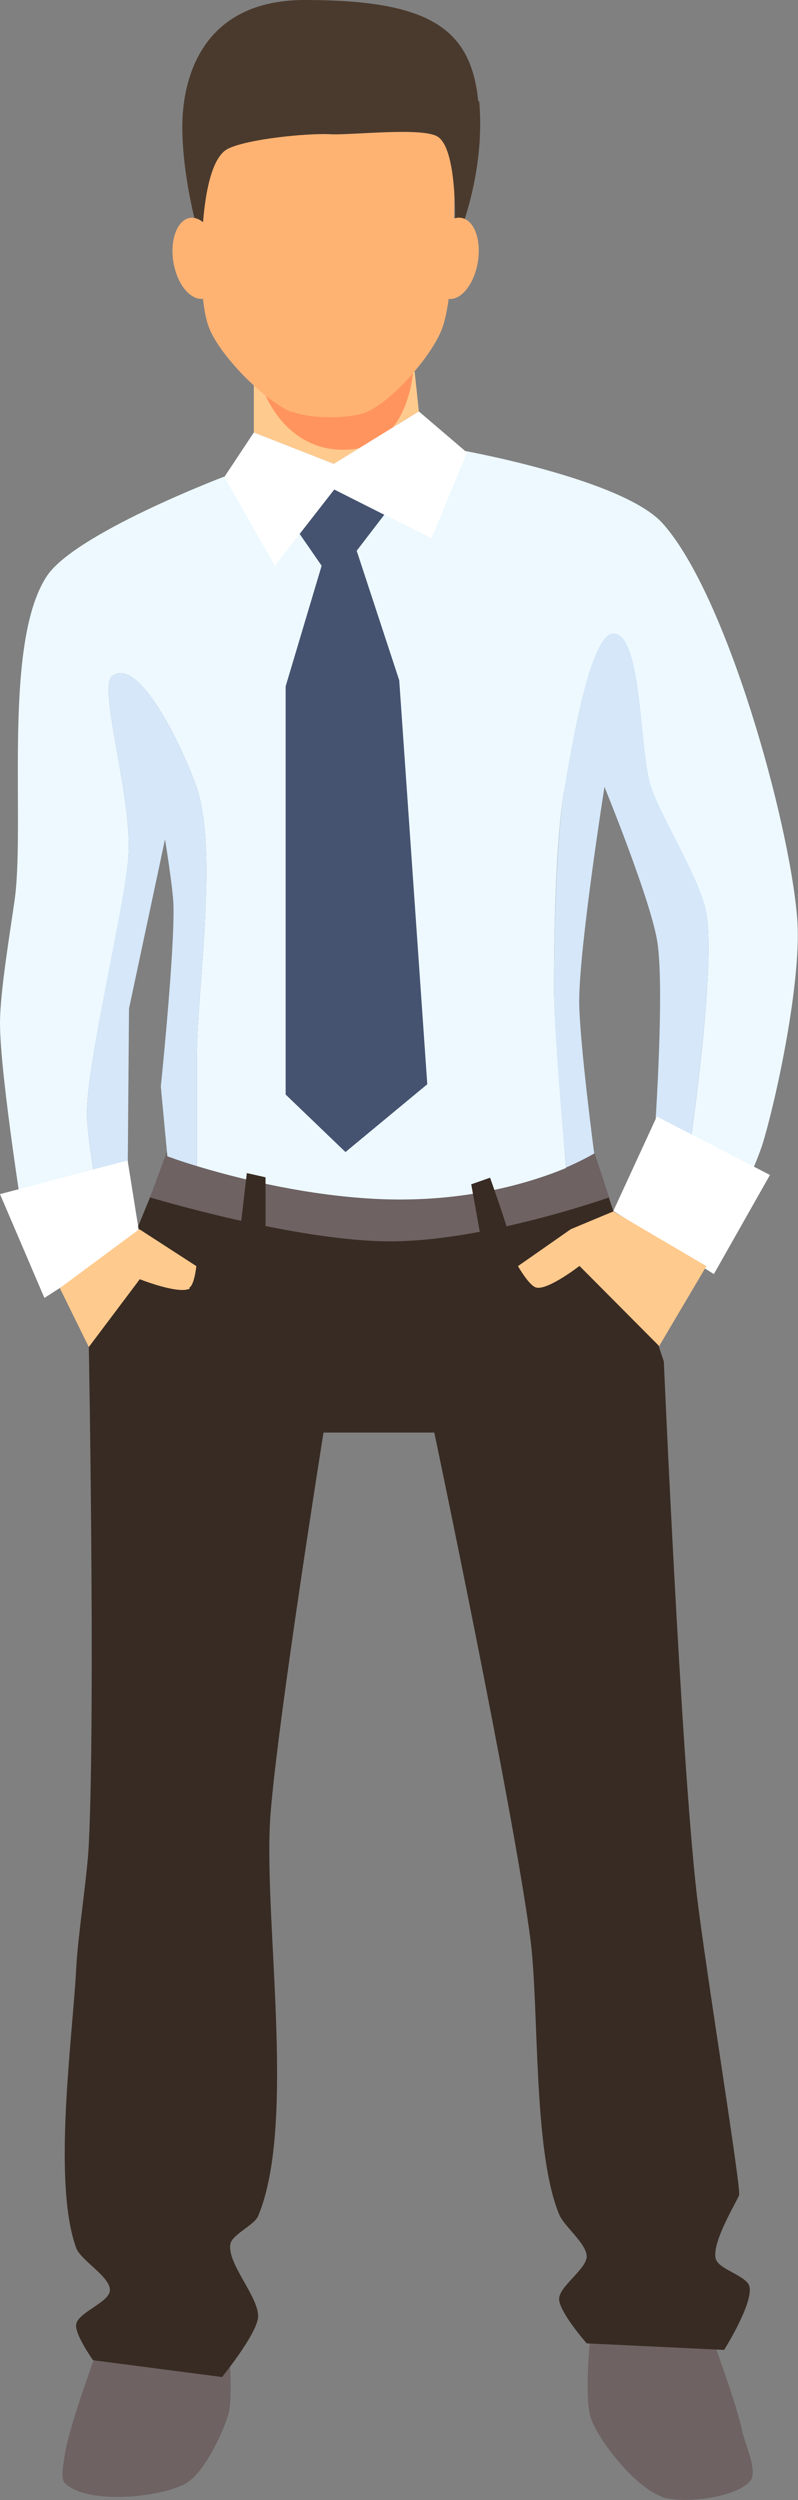 <?xml version="1.0" encoding="UTF-8"?> <svg xmlns="http://www.w3.org/2000/svg" id="Layer_2" data-name="Layer 2" viewBox="0 0 17.07 53.47"><rect x="0" y="0" width="17.07" height="53.47" fill="#808080" stroke="none"/><defs><style> .cls-1 { fill: #4a3a2d; } .cls-1, .cls-2, .cls-3, .cls-4, .cls-5, .cls-6, .cls-7, .cls-8, .cls-9, .cls-10 { stroke-width: 0px; } .cls-2 { fill: #455370; } .cls-3 { fill: #6e6262; } .cls-4 { fill: #382b23; } .cls-5 { fill: #d5e7f9; } .cls-6 { fill: #ff945e; } .cls-7 { fill: #fff; } .cls-8 { fill: #edf9ff; } .cls-9 { fill: #ffb373; } .cls-10 { fill: #ffca8d; } </style></defs><g id="Layer_1-2" data-name="Layer 1"><g><path class="cls-3" d="M3.98,53.11c.38-.21.79-1.07.91-1.49.1-.36,0-1.49,0-1.49h-2.76s-.65,1.74-.74,2.35c-.02.16-.11.52,0,.63.46.46,2.03.32,2.6,0Z"></path><path class="cls-3" d="M14.14,53.4c.46.16,1.6.03,1.91-.34.17-.21-.13-.82-.18-1.09-.12-.59-.73-2.22-.73-2.22h-2.49s-.18,1.54,0,2c.2.52.97,1.46,1.49,1.64Z"></path><path class="cls-4" d="M1.63,42.11c-.08,1.49-.51,4.57,0,5.97.1.27.74.62.72.91-.01.25-.68.47-.72.72-.04.21.36.77.36.77l2.76.36s.73-.9.77-1.27c.04-.42-.68-1.17-.59-1.58.04-.2.51-.4.59-.59.84-1.99.09-6.49.27-8.64.17-2.1,1.13-8.12,1.13-8.12h2.37s1.68,7.99,2.05,10.79c.2,1.47.05,4.55.62,5.93.1.25.59.63.59.9s-.59.64-.59.91c0,.28.59.95.59.95l2.94.14s.63-1,.54-1.36c-.06-.23-.66-.36-.72-.59-.09-.35.45-1.22.5-1.36.05-.13-.72-4.85-.91-6.47-.34-3.02-.7-11.36-.7-11.36l-1.49-4.44-9.14.05-1.67,4.07s.14,7.79,0,10.64c-.03.67-.24,2-.27,2.67Z"></path><path class="cls-3" d="M12.72,24.68l-9.15-.05-.36.98s3.11.94,5.14.94,4.68-.94,4.68-.94l-.31-.94Z"></path><polygon class="cls-10" points="8.84 7.67 5.43 7.89 5.43 9.25 7.14 9.92 8.96 8.8 8.84 7.67"></polygon><g><path class="cls-6" d="M8.85,7.79s-1.67,1.39-3.24.12c-.26-.21.22,1.87,1.92,1.7,1.3-.13,1.32-1.83,1.32-1.83Z"></path><path class="cls-9" d="M6.24,8.8c.38.16,1.26.17,1.63,0,.55-.25,1.41-1.24,1.6-1.81.36-1.07.23-4.5.23-4.5h-5.25s-.35,3.4,0,4.46c.2.61,1.19,1.61,1.78,1.86Z"></path><path class="cls-1" d="M10.23,2.17c-.15-1.59-1.09-2.17-3.71-2.17-2.21,0-2.62,1.69-2.62,2.71,0,1.24.42,2.56.42,2.56,0,0,0-1.82.56-2.09.43-.21,1.68-.33,2.16-.31.42.03,1.92-.15,2.3.04.51.26.38,2.36.38,2.36,0,0,.68-1.44.53-3.11Z"></path><path class="cls-9" d="M4.35,6.39c.27-.05.43-.47.35-.95-.08-.47-.37-.82-.64-.78-.27.05-.43.47-.35.95.08.48.37.82.64.78Z"></path><path class="cls-9" d="M10.22,5.61c.08-.47-.07-.9-.35-.95-.27-.05-.56.3-.64.78-.08.48.08.9.35.95.27.05.56-.3.64-.78Z"></path></g><g><path class="cls-8" d="M0,21.88c0,1.13.54,4.48.54,4.48l.68,1.04,1.08-.65c-.09-.48-.42-2.22-.44-2.87-.03-1.12.83-4.51.89-5.62.07-1.24-.66-3.57-.35-3.8.6-.45,1.57,1.68,1.81,2.39.46,1.38,0,4.35,0,5.8v2.29c.76.23,2.14.59,3.62.69,2.01.14,3.51-.33,4.28-.65,0,0-.25-2.83-.26-3.78,0-1.09.03-3.28.23-4.35.15-.85.54-3.29,1.04-3.29.63,0,.54,2.49.81,3.29.24.69,1.05,1.96,1.18,2.68.2,1.17-.32,4.74-.32,4.74l-.96,1.87,1.41.74s.9-1.82,1.09-2.47c.34-1.16.83-3.59.72-4.8-.17-2.05-1.5-6.87-2.87-8.41-.86-.97-4.42-1.59-4.42-1.59l-4.98.59s-3.21,1.22-3.79,2.14c-.95,1.48-.43,5.39-.69,7C.21,19.97,0,21.24,0,21.88Z"></path><path class="cls-5" d="M2.3,26.75l.42-.25.04-4.93.77-3.62s.17,1.05.18,1.4c.03.98-.27,3.89-.27,3.89l.14,1.49s.23.09.63.21v-2.29c0-1.45.46-4.43,0-5.8-.24-.71-1.21-2.84-1.81-2.39-.31.23.42,2.56.35,3.8-.07,1.11-.92,4.5-.89,5.62.02.65.35,2.38.44,2.87Z"></path><path class="cls-5" d="M13.39,25.9l.44.23.96-1.87s.52-3.57.32-4.74c-.13-.72-.94-1.99-1.18-2.68-.27-.8-.18-3.29-.81-3.29-.5,0-.89,2.45-1.04,3.29-.19,1.07-.23,3.26-.23,4.35,0,.95.26,3.78.26,3.78.39-.17.6-.3.6-.3,0,0-.32-2.43-.32-3.26,0-1.16.54-4.58.54-4.58,0,0,.99,2.42,1.13,3.31.16,1-.05,4.03-.05,4.03l-.63,1.72Z"></path></g><polygon class="cls-7" points="2.73 24.82 0 25.54 .95 27.76 2.99 26.45 2.73 24.82"></polygon><polygon class="cls-7" points="14.05 23.88 13.12 25.9 15.27 27.25 16.47 25.13 14.05 23.88"></polygon><polygon class="cls-7" points="9.23 11.51 9.99 9.68 8.96 8.8 7.14 9.92 5.43 9.25 4.8 10.2 5.88 12.1 7.15 10.47 9.23 11.51"></polygon><polygon class="cls-2" points="6.11 23.41 7.39 24.64 9.14 23.19 8.54 14.55 7.63 11.78 8.22 11.01 7.15 10.47 6.41 11.42 6.88 12.1 6.11 14.68 6.11 23.41"></polygon><path class="cls-10" d="M12.4,27.08l1.7,1.71,1.01-1.71-1.99-1.17-.91.38-1.13.79s.25.44.4.46c.25.05.91-.46.91-.46Z"></path><path class="cls-10" d="M4.05,27.54c.11-.06.15-.46.15-.46l-1.22-.79-1.7,1.26.62,1.26,1.09-1.45s.83.33,1.07.2Z"></path><polygon class="cls-4" points="5.28 25.09 5.14 26.29 5.68 26.48 5.68 25.18 5.28 25.09"></polygon><path class="cls-4" d="M10.48,25.19l-.4.14.22,1.22s.54-.08.59-.08-.41-1.29-.41-1.29Z"></path></g></g></svg> 